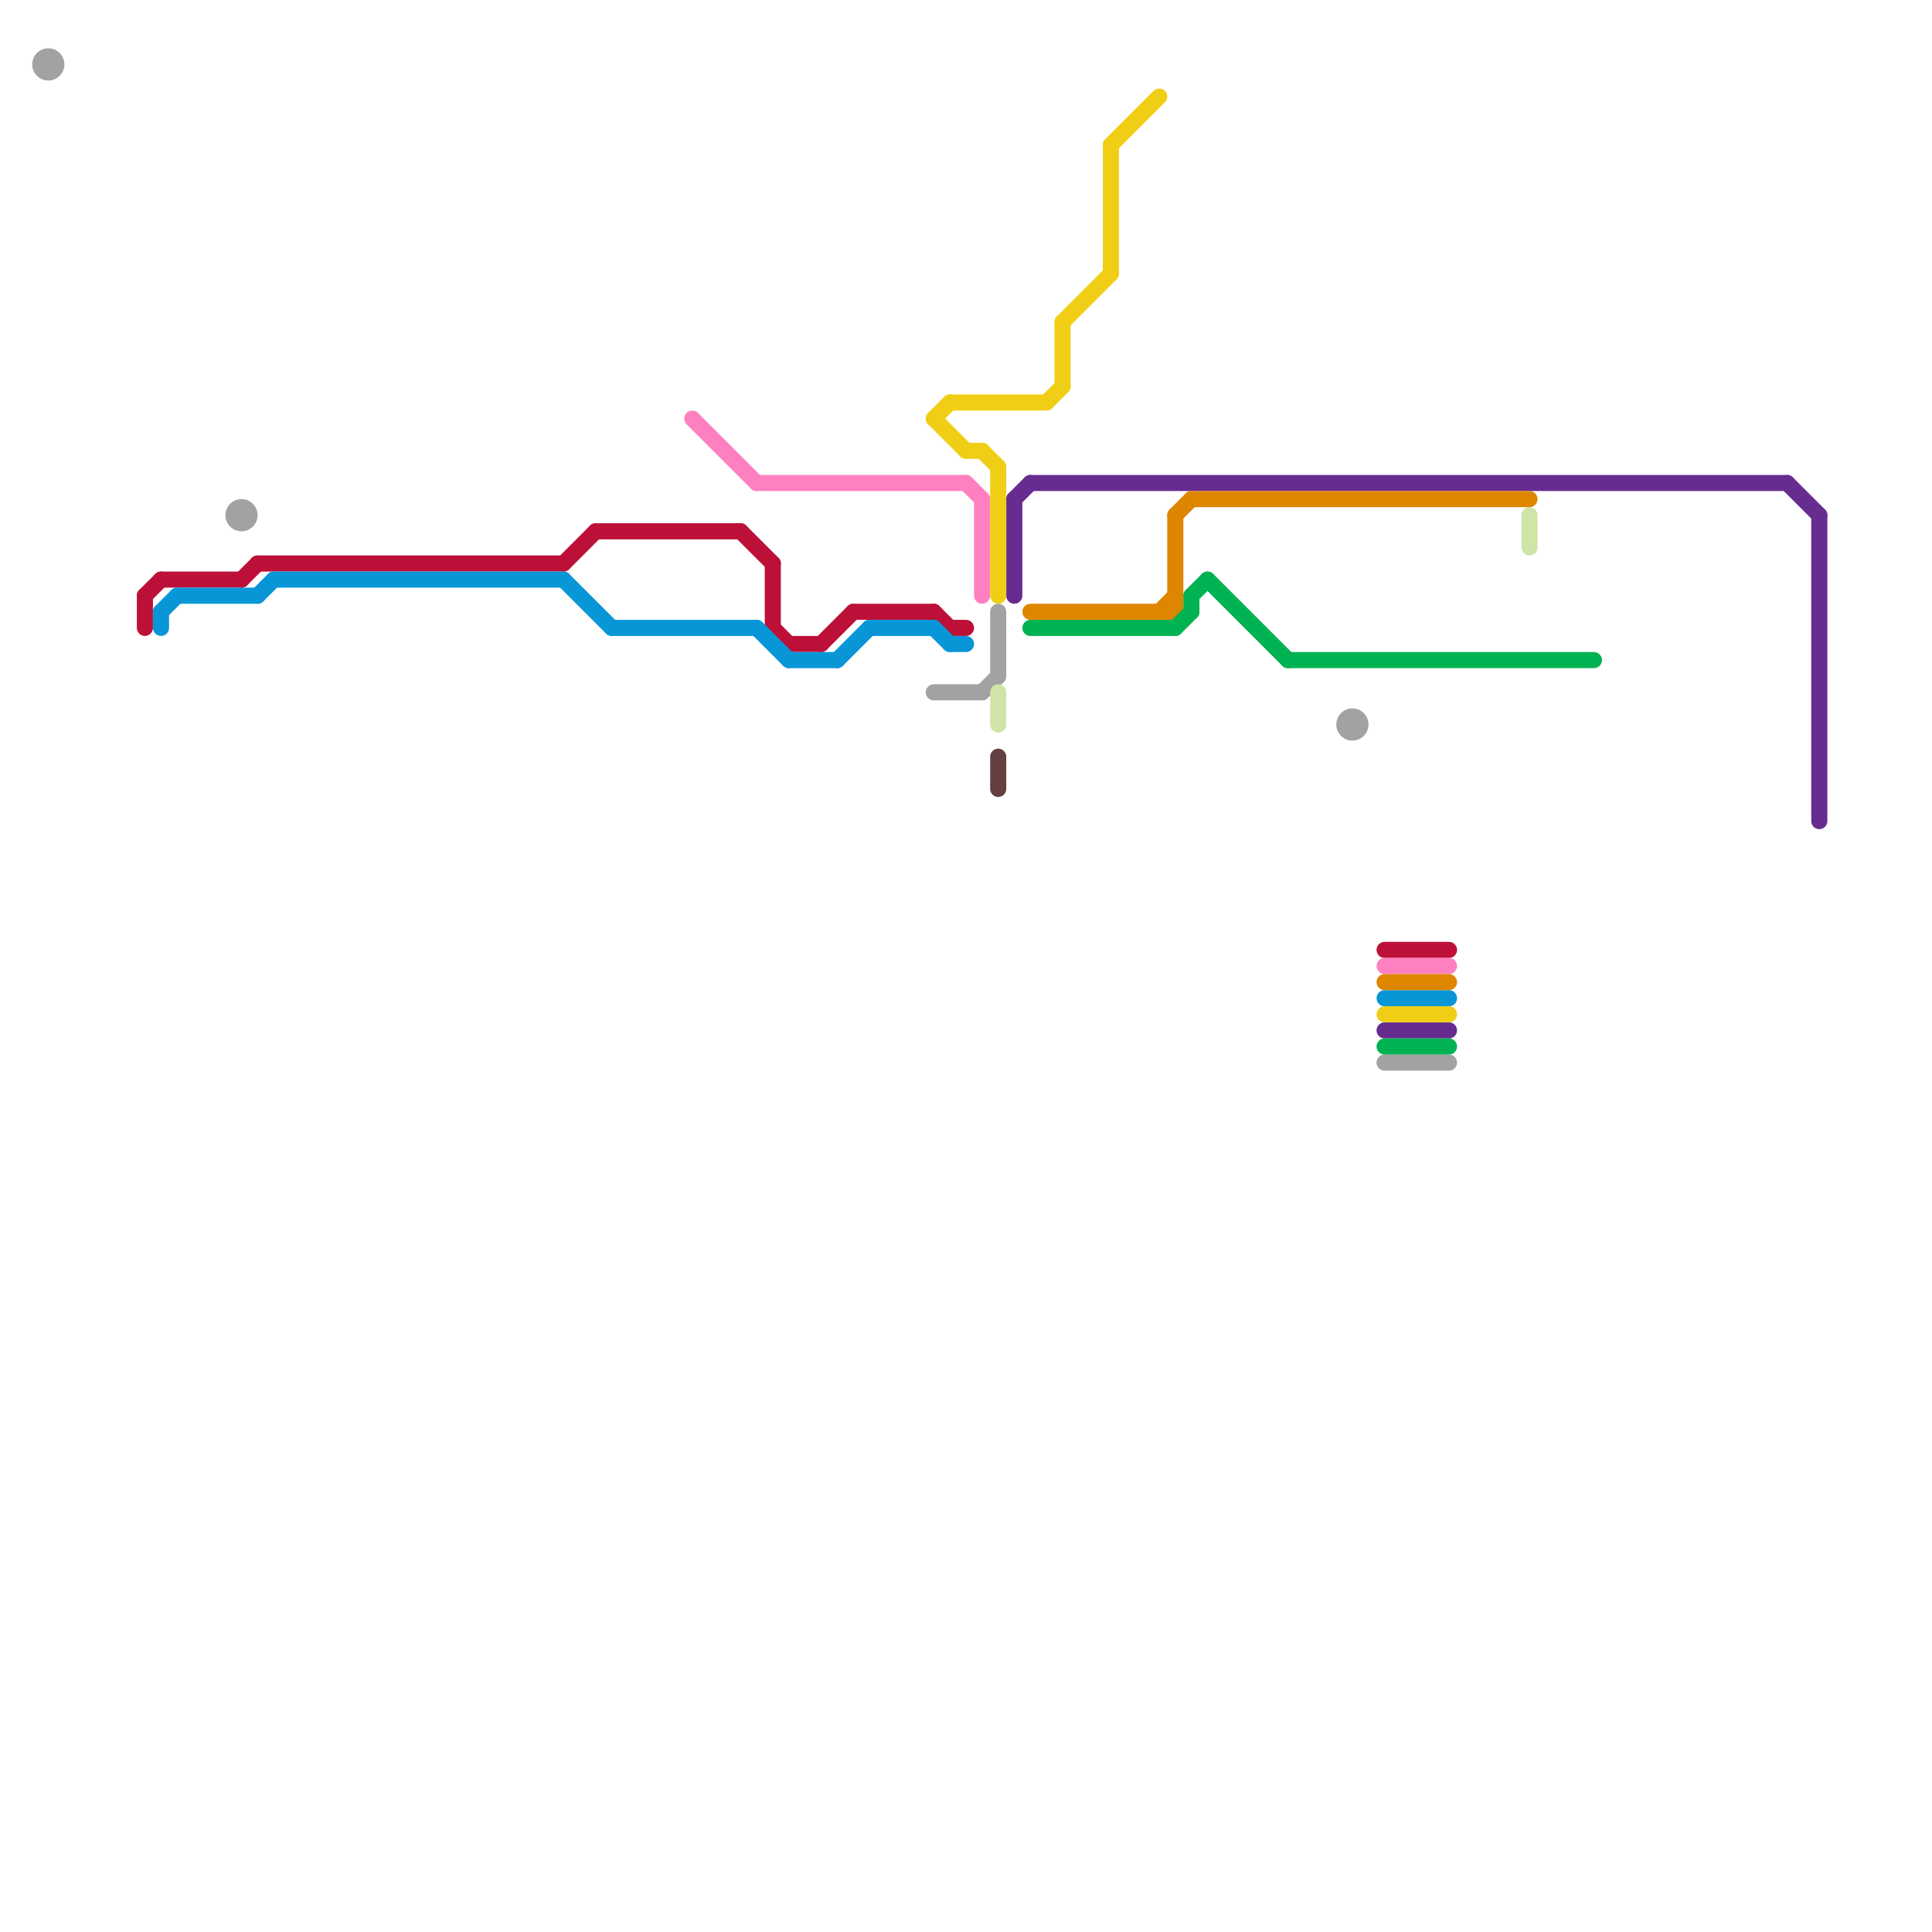 
<svg version="1.1" xmlns="http://www.w3.org/2000/svg" viewBox="0 0 120 120">
<style>text { font: 1px Helvetica; font-weight: 600; white-space: pre; dominant-baseline: central; } line { stroke-width: 1; fill: none; stroke-linecap: round; stroke-linejoin: round; } .c0 { stroke: #bd1038 } .c1 { stroke: #0896d7 } .c2 { stroke: #662c90 } .c3 { stroke: #a2a2a2 } .c4 { stroke: #ff80c0 } .c5 { stroke: #f0ce15 } .c6 { stroke: #cfe4a7 } .c7 { stroke: #643f3f } .c8 { stroke: #df8600 } .c9 { stroke: #00b251 }</style><defs><g id="wm-xf"><circle r="1.2" fill="#000"/><circle r="0.9" fill="#fff"/><circle r="0.6" fill="#000"/><circle r="0.3" fill="#fff"/></g><g id="wm"><circle r="0.6" fill="#000"/><circle r="0.3" fill="#fff"/></g></defs><line class="c0" x1="35" y1="35" x2="37" y2="33"/><line class="c0" x1="86" y1="59" x2="90" y2="59"/><line class="c0" x1="15" y1="36" x2="16" y2="35"/><line class="c0" x1="46" y1="33" x2="48" y2="35"/><line class="c0" x1="59" y1="39" x2="60" y2="39"/><line class="c0" x1="49" y1="40" x2="51" y2="40"/><line class="c0" x1="16" y1="35" x2="35" y2="35"/><line class="c0" x1="51" y1="40" x2="53" y2="38"/><line class="c0" x1="48" y1="39" x2="49" y2="40"/><line class="c0" x1="9" y1="37" x2="10" y2="36"/><line class="c0" x1="9" y1="37" x2="9" y2="39"/><line class="c0" x1="58" y1="38" x2="59" y2="39"/><line class="c0" x1="37" y1="33" x2="46" y2="33"/><line class="c0" x1="10" y1="36" x2="15" y2="36"/><line class="c0" x1="53" y1="38" x2="58" y2="38"/><line class="c0" x1="48" y1="35" x2="48" y2="39"/><line class="c1" x1="52" y1="41" x2="54" y2="39"/><line class="c1" x1="17" y1="36" x2="35" y2="36"/><line class="c1" x1="59" y1="40" x2="60" y2="40"/><line class="c1" x1="47" y1="39" x2="49" y2="41"/><line class="c1" x1="49" y1="41" x2="52" y2="41"/><line class="c1" x1="10" y1="38" x2="11" y2="37"/><line class="c1" x1="35" y1="36" x2="38" y2="39"/><line class="c1" x1="11" y1="37" x2="16" y2="37"/><line class="c1" x1="10" y1="38" x2="10" y2="39"/><line class="c1" x1="38" y1="39" x2="47" y2="39"/><line class="c1" x1="86" y1="62" x2="90" y2="62"/><line class="c1" x1="54" y1="39" x2="58" y2="39"/><line class="c1" x1="58" y1="39" x2="59" y2="40"/><line class="c1" x1="16" y1="37" x2="17" y2="36"/><line class="c2" x1="63" y1="31" x2="64" y2="30"/><line class="c2" x1="64" y1="30" x2="111" y2="30"/><line class="c2" x1="113" y1="32" x2="113" y2="51"/><line class="c2" x1="86" y1="64" x2="90" y2="64"/><line class="c2" x1="111" y1="30" x2="113" y2="32"/><line class="c2" x1="63" y1="31" x2="63" y2="37"/><line class="c3" x1="62" y1="38" x2="62" y2="42"/><line class="c3" x1="58" y1="43" x2="61" y2="43"/><line class="c3" x1="61" y1="43" x2="62" y2="42"/><line class="c3" x1="86" y1="66" x2="90" y2="66"/><circle cx="15" cy="32" r="1" fill="#a2a2a2" /><circle cx="3" cy="4" r="1" fill="#a2a2a2" /><circle cx="84" cy="45" r="1" fill="#a2a2a2" /><line class="c4" x1="60" y1="30" x2="61" y2="31"/><line class="c4" x1="61" y1="31" x2="61" y2="37"/><line class="c4" x1="86" y1="60" x2="90" y2="60"/><line class="c4" x1="47" y1="30" x2="60" y2="30"/><line class="c4" x1="43" y1="26" x2="47" y2="30"/><line class="c5" x1="58" y1="26" x2="59" y2="25"/><line class="c5" x1="61" y1="28" x2="62" y2="29"/><line class="c5" x1="69" y1="9" x2="72" y2="6"/><line class="c5" x1="58" y1="26" x2="60" y2="28"/><line class="c5" x1="65" y1="25" x2="66" y2="24"/><line class="c5" x1="66" y1="20" x2="69" y2="17"/><line class="c5" x1="60" y1="28" x2="61" y2="28"/><line class="c5" x1="69" y1="9" x2="69" y2="17"/><line class="c5" x1="86" y1="63" x2="90" y2="63"/><line class="c5" x1="62" y1="29" x2="62" y2="37"/><line class="c5" x1="59" y1="25" x2="65" y2="25"/><line class="c5" x1="66" y1="20" x2="66" y2="24"/><line class="c6" x1="62" y1="43" x2="62" y2="45"/><line class="c6" x1="95" y1="32" x2="95" y2="34"/><line class="c7" x1="62" y1="47" x2="62" y2="49"/><line class="c8" x1="72" y1="38" x2="73" y2="37"/><line class="c8" x1="74" y1="31" x2="95" y2="31"/><line class="c8" x1="73" y1="32" x2="74" y2="31"/><line class="c8" x1="64" y1="38" x2="73" y2="38"/><line class="c8" x1="86" y1="61" x2="90" y2="61"/><line class="c8" x1="73" y1="32" x2="73" y2="38"/><line class="c9" x1="74" y1="37" x2="74" y2="38"/><line class="c9" x1="64" y1="39" x2="73" y2="39"/><line class="c9" x1="73" y1="39" x2="74" y2="38"/><line class="c9" x1="75" y1="36" x2="80" y2="41"/><line class="c9" x1="86" y1="65" x2="90" y2="65"/><line class="c9" x1="80" y1="41" x2="99" y2="41"/><line class="c9" x1="74" y1="37" x2="75" y2="36"/>
</svg>
